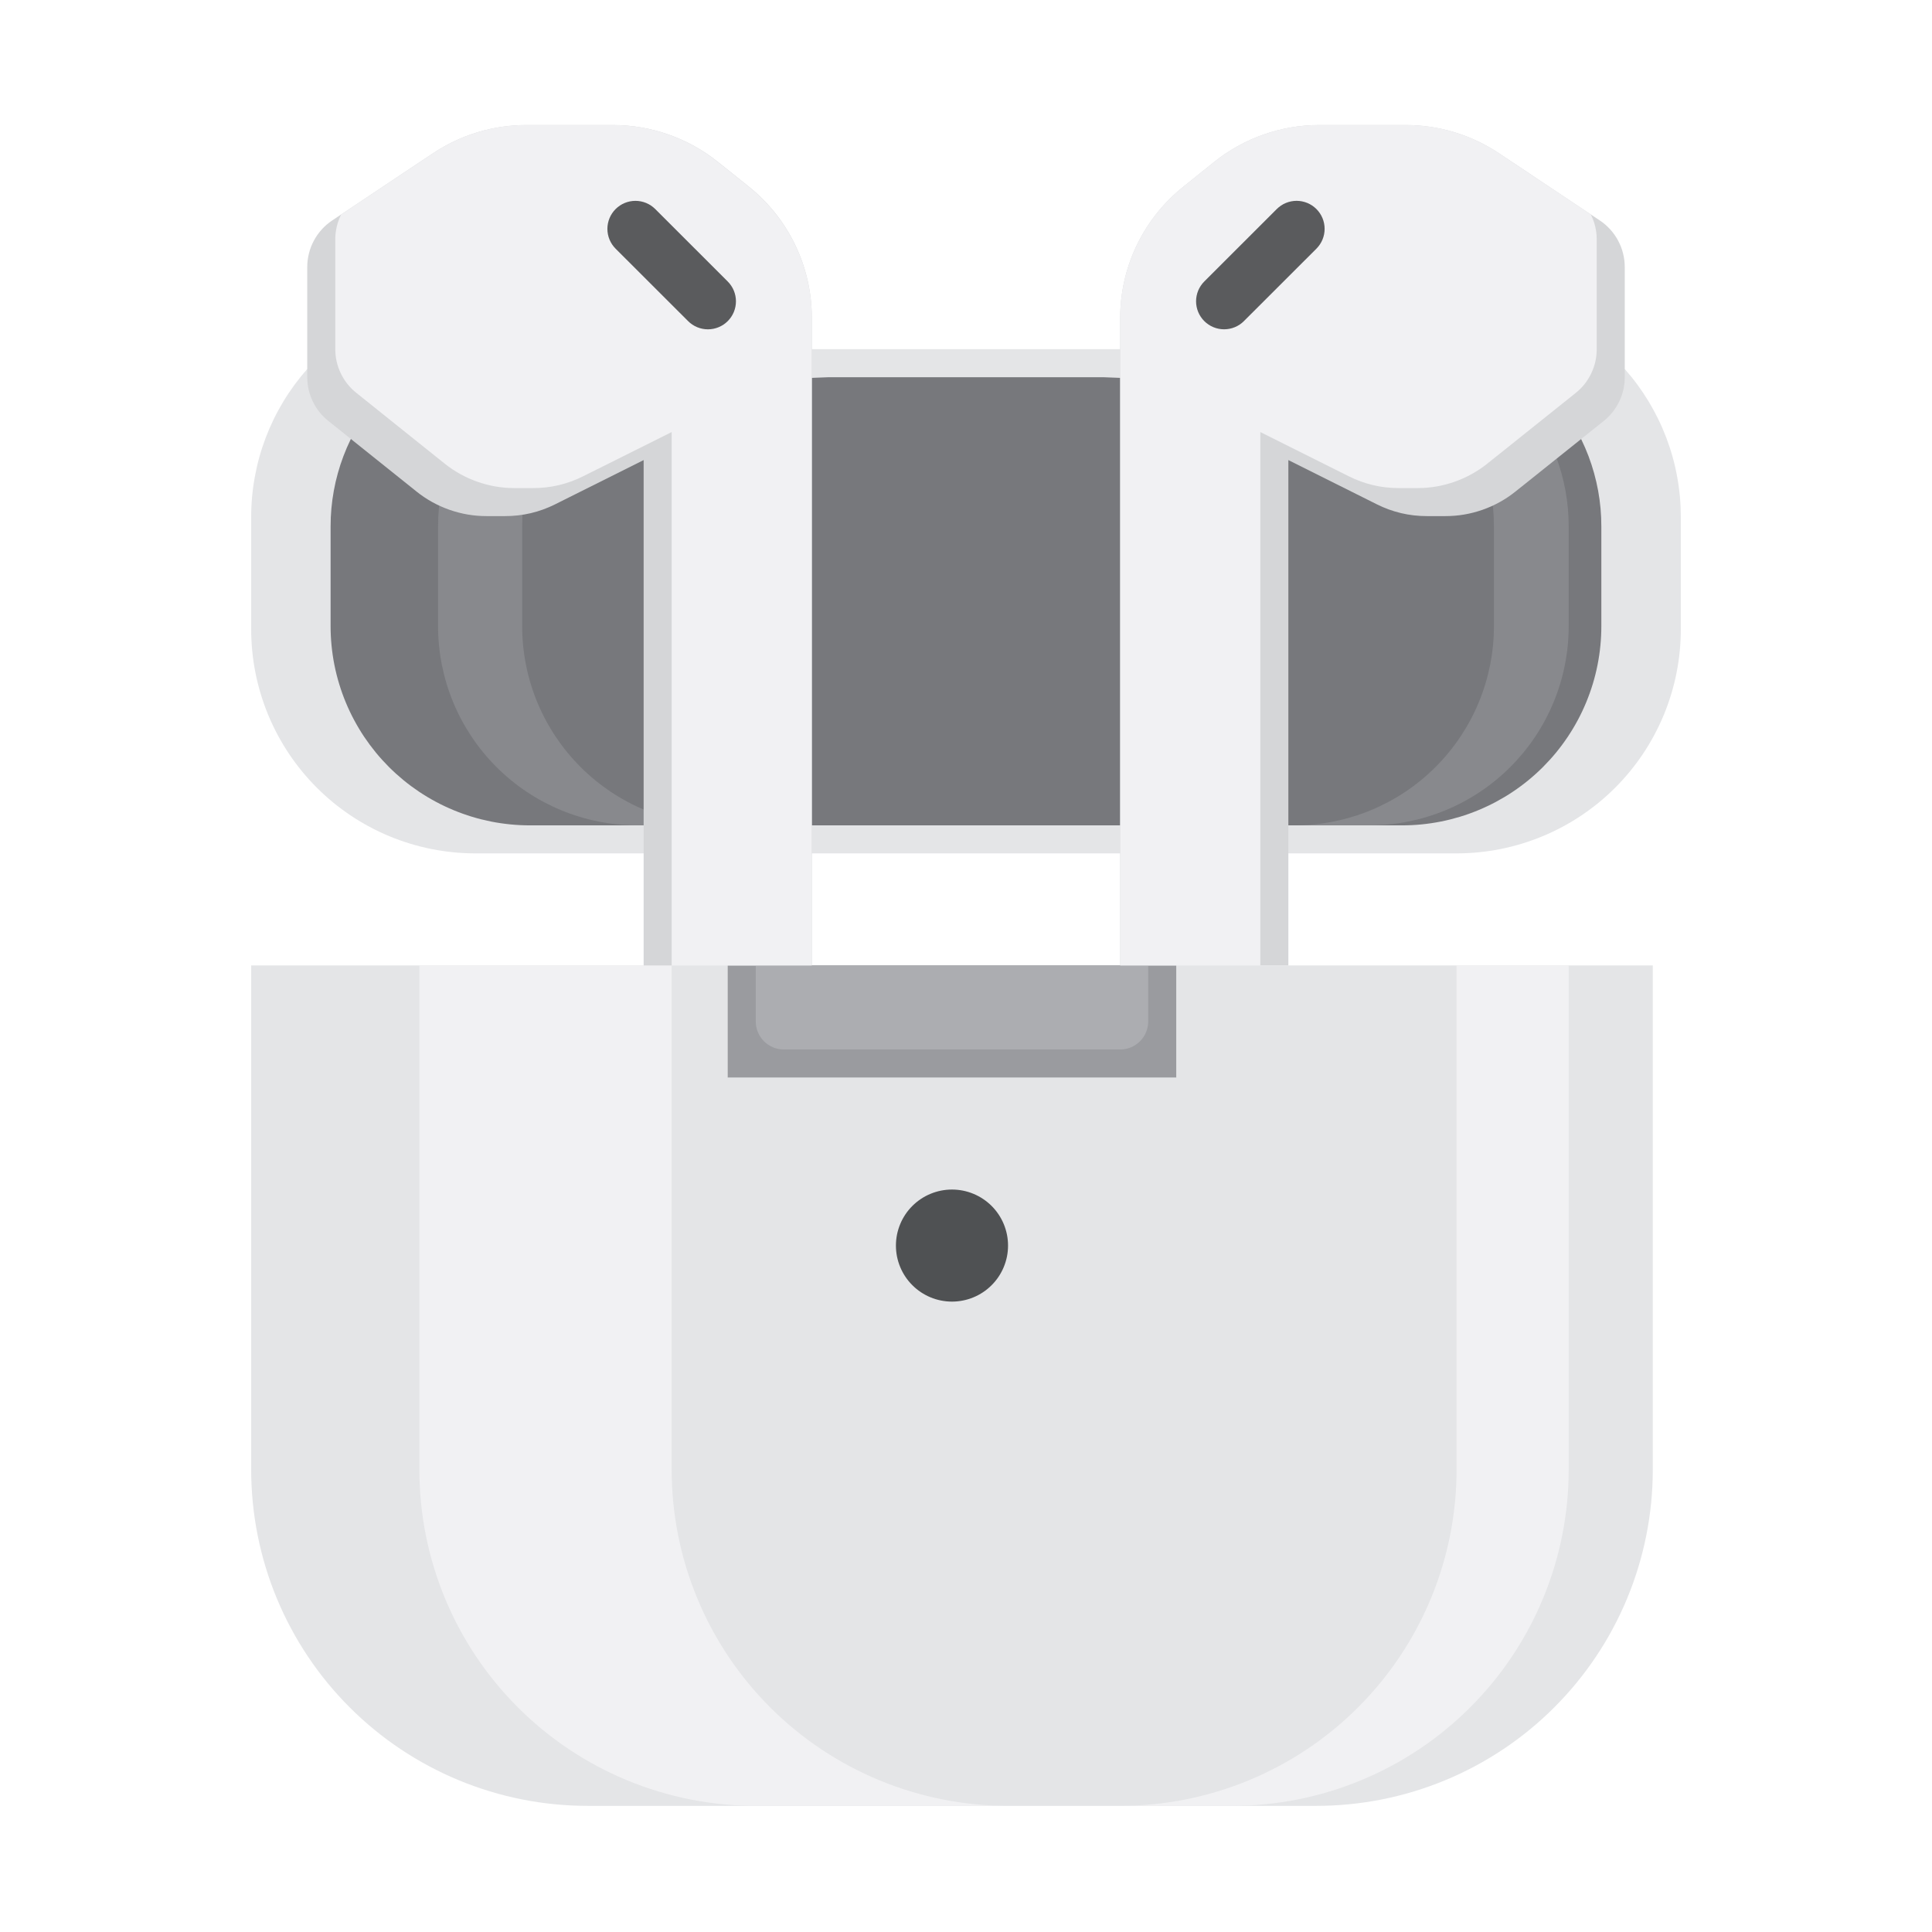 <svg version="1.0" preserveAspectRatio="xMidYMid meet" height="500" viewBox="0 0 375 375" zoomAndPan="magnify" width="500" xmlns:xlink="http://www.w3.org/1999/xlink" xmlns="http://www.w3.org/2000/svg"><defs><clipPath id="faa72cd942"><path clip-rule="nonzero" d="M 48.75 67 L 326.25 67 L 326.25 166 L 48.75 166 Z M 48.75 67"></path></clipPath><clipPath id="2589538ce3"><path clip-rule="nonzero" d="M 48.75 187 L 321 187 L 321 350.516 L 48.75 350.516 Z M 48.75 187"></path></clipPath><clipPath id="043f948b50"><path clip-rule="nonzero" d="M 217 187 L 305 187 L 305 350.516 L 217 350.516 Z M 217 187"></path></clipPath><clipPath id="11ac79af8e"><path clip-rule="nonzero" d="M 81 187 L 196 187 L 196 350.516 L 81 350.516 Z M 81 187"></path></clipPath><clipPath id="79ba6f2302"><path clip-rule="nonzero" d="M 59 24.266 L 158 24.266 L 158 188 L 59 188 Z M 59 24.266"></path></clipPath><clipPath id="daaa240bcf"><path clip-rule="nonzero" d="M 65 24.266 L 158 24.266 L 158 188 L 65 188 Z M 65 24.266"></path></clipPath><clipPath id="0fd0219e97"><path clip-rule="nonzero" d="M 217 24.266 L 316 24.266 L 316 188 L 217 188 Z M 217 24.266"></path></clipPath><clipPath id="b12dfc8aa0"><path clip-rule="nonzero" d="M 217 24.266 L 310 24.266 L 310 188 L 217 188 Z M 217 24.266"></path></clipPath></defs><rect fill-opacity="1" height="450" y="-37.5" fill="#ffffff" width="450" x="-37.5"></rect><rect fill-opacity="1" height="450" y="-37.5" fill="#ffffff" width="450" x="-37.5"></rect><g clip-path="url(#faa72cd942)"><path fill-rule="nonzero" fill-opacity="1" d="M 124.93 165.641 L 92.281 165.641 C 90.855 165.641 89.434 165.57 88.016 165.43 C 86.598 165.289 85.188 165.082 83.789 164.805 C 82.391 164.527 81.012 164.18 79.648 163.766 C 78.281 163.352 76.941 162.875 75.625 162.328 C 74.309 161.785 73.02 161.176 71.762 160.504 C 70.508 159.832 69.285 159.102 68.098 158.309 C 66.914 157.516 65.77 156.668 64.668 155.766 C 63.566 154.863 62.512 153.906 61.504 152.898 C 60.496 151.891 59.539 150.836 58.633 149.734 C 57.73 148.633 56.883 147.492 56.09 146.309 C 55.297 145.121 54.566 143.902 53.895 142.645 C 53.223 141.391 52.613 140.102 52.066 138.785 C 51.523 137.469 51.043 136.129 50.629 134.766 C 50.215 133.402 49.867 132.023 49.59 130.625 C 49.312 129.23 49.102 127.82 48.965 126.402 C 48.824 124.984 48.754 123.562 48.754 122.141 L 48.754 100.391 C 48.75 97.762 48.984 95.156 49.457 92.574 C 49.926 89.988 50.625 87.469 51.555 85.012 C 52.484 82.555 53.629 80.199 54.988 77.949 C 56.344 75.703 57.895 73.594 59.637 71.625 L 157.574 67.766 L 217.426 67.766 L 315.363 71.625 C 317.105 73.594 318.656 75.703 320.012 77.949 C 321.371 80.199 322.516 82.555 323.445 85.012 C 324.375 87.469 325.074 89.988 325.543 92.574 C 326.016 95.156 326.25 97.762 326.246 100.391 L 326.246 122.141 C 326.246 123.562 326.176 124.984 326.035 126.402 C 325.898 127.82 325.688 129.23 325.41 130.625 C 325.133 132.023 324.785 133.402 324.371 134.766 C 323.957 136.129 323.477 137.469 322.934 138.785 C 322.387 140.102 321.777 141.391 321.105 142.645 C 320.434 143.902 319.703 145.121 318.91 146.309 C 318.117 147.492 317.27 148.633 316.367 149.734 C 315.461 150.836 314.504 151.891 313.496 152.898 C 312.488 153.906 311.434 154.863 310.332 155.766 C 309.23 156.668 308.086 157.516 306.902 158.309 C 305.715 159.102 304.492 159.832 303.238 160.504 C 301.98 161.176 300.691 161.785 299.375 162.328 C 298.059 162.875 296.719 163.352 295.352 163.766 C 293.988 164.18 292.609 164.527 291.211 164.805 C 289.812 165.082 288.402 165.289 286.984 165.43 C 285.566 165.57 284.145 165.641 282.719 165.641 Z M 124.93 165.641" fill="#e4e5e7"></path></g><path fill-rule="nonzero" fill-opacity="1" d="M 131.883 160.203 L 102.859 160.203 C 101.594 160.203 100.328 160.141 99.066 160.016 C 97.805 159.891 96.555 159.707 95.312 159.461 C 94.07 159.211 92.84 158.906 91.629 158.539 C 90.414 158.168 89.223 157.742 88.055 157.258 C 86.883 156.773 85.738 156.234 84.621 155.637 C 83.504 155.039 82.418 154.391 81.363 153.688 C 80.309 152.98 79.293 152.23 78.312 151.426 C 77.336 150.621 76.398 149.773 75.5 148.879 C 74.605 147.98 73.754 147.043 72.949 146.066 C 72.148 145.086 71.395 144.07 70.688 143.02 C 69.984 141.965 69.336 140.879 68.738 139.762 C 68.141 138.645 67.598 137.504 67.113 136.332 C 66.629 135.164 66.203 133.973 65.836 132.762 C 65.465 131.547 65.16 130.32 64.91 129.078 C 64.664 127.836 64.48 126.586 64.355 125.324 C 64.23 124.066 64.168 122.801 64.168 121.535 L 64.168 102.199 C 64.164 99.867 64.375 97.551 64.793 95.254 C 65.211 92.961 65.832 90.719 66.66 88.535 C 67.484 86.352 68.5 84.262 69.707 82.266 C 70.914 80.266 72.289 78.391 73.836 76.645 L 160.895 73.215 L 214.094 73.215 L 301.152 76.645 C 302.699 78.391 304.074 80.266 305.281 82.266 C 306.488 84.262 307.504 86.352 308.332 88.535 C 309.156 90.719 309.777 92.961 310.199 95.254 C 310.617 97.551 310.824 99.867 310.82 102.199 L 310.82 121.535 C 310.82 122.801 310.758 124.066 310.633 125.324 C 310.512 126.586 310.324 127.836 310.078 129.078 C 309.832 130.32 309.523 131.547 309.156 132.758 C 308.789 133.969 308.359 135.16 307.875 136.332 C 307.391 137.5 306.852 138.645 306.254 139.762 C 305.656 140.875 305.008 141.961 304.301 143.016 C 303.598 144.066 302.844 145.082 302.043 146.062 C 301.238 147.039 300.387 147.977 299.492 148.875 C 298.598 149.77 297.66 150.617 296.68 151.422 C 295.699 152.227 294.684 152.977 293.629 153.684 C 292.578 154.387 291.492 155.035 290.375 155.633 C 289.258 156.23 288.113 156.77 286.945 157.254 C 285.773 157.742 284.582 158.168 283.371 158.535 C 282.156 158.902 280.93 159.211 279.688 159.457 C 278.445 159.703 277.191 159.891 275.934 160.016 C 274.672 160.141 273.406 160.203 272.141 160.203 Z M 131.883 160.203" fill="#77787c"></path><path fill-rule="nonzero" fill-opacity="1" d="M 280.309 76.633 C 281.855 78.383 283.23 80.254 284.434 82.254 C 285.641 84.254 286.656 86.344 287.48 88.527 C 288.309 90.711 288.93 92.949 289.348 95.246 C 289.766 97.539 289.973 99.855 289.969 102.191 L 289.969 121.523 C 289.973 122.793 289.91 124.055 289.785 125.316 C 289.66 126.578 289.477 127.828 289.23 129.07 C 288.98 130.312 288.676 131.539 288.309 132.75 C 287.941 133.965 287.512 135.156 287.027 136.324 C 286.543 137.496 286.004 138.641 285.406 139.758 C 284.809 140.875 284.156 141.957 283.453 143.012 C 282.75 144.066 281.996 145.082 281.191 146.062 C 280.387 147.039 279.539 147.977 278.641 148.875 C 277.746 149.77 276.809 150.617 275.828 151.422 C 274.848 152.227 273.832 152.98 272.777 153.684 C 271.727 154.387 270.641 155.039 269.52 155.637 C 268.402 156.23 267.258 156.773 266.09 157.258 C 264.918 157.742 263.727 158.168 262.512 158.535 C 261.301 158.906 260.07 159.211 258.828 159.457 C 257.586 159.707 256.332 159.891 255.074 160.016 C 253.812 160.141 252.547 160.203 251.281 160.203 L 265.789 160.203 C 267.059 160.203 268.32 160.141 269.582 160.016 C 270.844 159.891 272.098 159.707 273.34 159.461 C 274.582 159.211 275.809 158.906 277.023 158.539 C 278.234 158.168 279.426 157.742 280.598 157.258 C 281.77 156.773 282.91 156.234 284.031 155.637 C 285.148 155.039 286.234 154.391 287.285 153.688 C 288.34 152.98 289.355 152.23 290.336 151.426 C 291.316 150.621 292.254 149.773 293.148 148.879 C 294.047 147.98 294.895 147.043 295.699 146.066 C 296.504 145.086 297.258 144.07 297.961 143.02 C 298.664 141.965 299.316 140.879 299.914 139.762 C 300.512 138.645 301.051 137.504 301.535 136.332 C 302.023 135.164 302.449 133.973 302.816 132.762 C 303.184 131.547 303.492 130.32 303.738 129.078 C 303.984 127.836 304.172 126.586 304.297 125.324 C 304.418 124.066 304.48 122.801 304.48 121.535 L 304.48 102.199 C 304.484 99.867 304.277 97.551 303.859 95.254 C 303.441 92.961 302.816 90.719 301.992 88.535 C 301.168 86.352 300.148 84.262 298.945 82.266 C 297.738 80.266 296.359 78.391 294.812 76.645" fill="#88898d"></path><path fill-rule="nonzero" fill-opacity="1" d="M 94.691 76.633 C 93.145 78.383 91.77 80.254 90.566 82.254 C 89.359 84.254 88.344 86.344 87.52 88.527 C 86.691 90.711 86.07 92.949 85.652 95.246 C 85.234 97.539 85.027 99.855 85.031 102.191 L 85.031 121.523 C 85.027 122.793 85.09 124.055 85.215 125.316 C 85.34 126.578 85.523 127.828 85.77 129.07 C 86.02 130.312 86.324 131.539 86.691 132.75 C 87.059 133.965 87.488 135.156 87.973 136.324 C 88.457 137.496 88.996 138.641 89.594 139.758 C 90.191 140.875 90.844 141.957 91.547 143.012 C 92.25 144.066 93.004 145.082 93.809 146.062 C 94.613 147.039 95.461 147.977 96.359 148.875 C 97.254 149.77 98.191 150.617 99.172 151.422 C 100.152 152.227 101.168 152.98 102.223 153.684 C 103.273 154.387 104.359 155.039 105.48 155.637 C 106.598 156.23 107.742 156.773 108.91 157.258 C 110.082 157.742 111.273 158.168 112.488 158.535 C 113.699 158.906 114.93 159.211 116.172 159.457 C 117.414 159.707 118.668 159.891 119.926 160.016 C 121.188 160.141 122.453 160.203 123.719 160.203 L 140.043 160.203 C 138.777 160.203 137.512 160.141 136.25 160.016 C 134.988 159.891 133.738 159.707 132.496 159.461 C 131.254 159.211 130.023 158.906 128.812 158.539 C 127.598 158.168 126.406 157.742 125.238 157.258 C 124.066 156.773 122.922 156.234 121.805 155.637 C 120.688 155.039 119.602 154.391 118.547 153.688 C 117.496 152.98 116.477 152.23 115.5 151.426 C 114.52 150.621 113.582 149.773 112.684 148.879 C 111.789 147.98 110.938 147.043 110.137 146.066 C 109.332 145.086 108.578 144.07 107.871 143.02 C 107.168 141.965 106.52 140.879 105.922 139.762 C 105.324 138.645 104.781 137.504 104.297 136.332 C 103.812 135.164 103.387 133.973 103.02 132.762 C 102.652 131.547 102.344 130.32 102.098 129.078 C 101.848 127.836 101.664 126.586 101.539 125.324 C 101.414 124.066 101.352 122.801 101.352 121.535 L 101.352 102.199 C 101.352 99.867 101.559 97.551 101.977 95.258 C 102.395 92.961 103.016 90.719 103.84 88.539 C 104.668 86.355 105.684 84.262 106.887 82.266 C 108.094 80.266 109.469 78.395 111.016 76.645" fill="#88898d"></path><g clip-path="url(#2589538ce3)"><path fill-rule="nonzero" fill-opacity="1" d="M 184.781 350.516 L 114.047 350.516 C 112.977 350.516 111.91 350.488 110.844 350.438 C 109.773 350.383 108.711 350.305 107.648 350.199 C 106.582 350.098 105.523 349.965 104.465 349.809 C 103.41 349.652 102.355 349.469 101.309 349.262 C 100.262 349.051 99.219 348.82 98.18 348.559 C 97.145 348.301 96.117 348.016 95.094 347.703 C 94.07 347.395 93.055 347.059 92.051 346.699 C 91.043 346.34 90.047 345.957 89.059 345.547 C 88.074 345.141 87.098 344.707 86.129 344.25 C 85.164 343.793 84.211 343.312 83.27 342.809 C 82.324 342.305 81.395 341.781 80.48 341.23 C 79.562 340.684 78.66 340.109 77.773 339.52 C 76.883 338.926 76.012 338.309 75.152 337.676 C 74.293 337.039 73.453 336.383 72.625 335.703 C 71.801 335.027 70.992 334.328 70.199 333.613 C 69.406 332.895 68.633 332.16 67.879 331.402 C 67.121 330.648 66.387 329.875 65.668 329.082 C 64.949 328.293 64.254 327.484 63.574 326.66 C 62.898 325.832 62.238 324.992 61.602 324.133 C 60.965 323.277 60.352 322.402 59.758 321.516 C 59.164 320.629 58.594 319.727 58.043 318.809 C 57.492 317.895 56.969 316.965 56.465 316.023 C 55.961 315.082 55.48 314.129 55.023 313.164 C 54.566 312.195 54.133 311.223 53.723 310.234 C 53.316 309.25 52.93 308.254 52.57 307.246 C 52.211 306.242 51.875 305.227 51.566 304.207 C 51.254 303.184 50.969 302.156 50.711 301.117 C 50.453 300.082 50.219 299.043 50.008 297.996 C 49.801 296.945 49.617 295.895 49.461 294.84 C 49.305 293.781 49.172 292.723 49.07 291.66 C 48.965 290.598 48.887 289.531 48.832 288.465 C 48.781 287.398 48.754 286.332 48.754 285.266 L 48.754 187.391 L 320.805 187.391 L 320.805 285.266 C 320.805 286.332 320.777 287.398 320.727 288.465 C 320.672 289.531 320.594 290.598 320.492 291.66 C 320.387 292.723 320.254 293.781 320.098 294.84 C 319.941 295.895 319.758 296.945 319.551 297.996 C 319.34 299.043 319.109 300.082 318.848 301.117 C 318.59 302.156 318.305 303.184 317.992 304.207 C 317.684 305.227 317.348 306.242 316.988 307.246 C 316.629 308.254 316.242 309.25 315.836 310.234 C 315.426 311.223 314.992 312.195 314.535 313.164 C 314.078 314.129 313.598 315.082 313.094 316.023 C 312.59 316.965 312.066 317.895 311.516 318.809 C 310.965 319.727 310.395 320.629 309.801 321.516 C 309.207 322.402 308.594 323.277 307.957 324.133 C 307.32 324.992 306.66 325.832 305.984 326.66 C 305.305 327.484 304.609 328.293 303.891 329.082 C 303.172 329.875 302.438 330.648 301.68 331.402 C 300.926 332.16 300.152 332.895 299.359 333.613 C 298.57 334.328 297.758 335.027 296.934 335.703 C 296.109 336.383 295.266 337.039 294.406 337.676 C 293.551 338.309 292.676 338.926 291.785 339.52 C 290.898 340.109 289.996 340.684 289.078 341.23 C 288.164 341.781 287.234 342.305 286.293 342.809 C 285.348 343.312 284.395 343.793 283.43 344.25 C 282.461 344.707 281.484 345.141 280.5 345.547 C 279.512 345.957 278.516 346.34 277.508 346.699 C 276.504 347.059 275.488 347.395 274.465 347.703 C 273.445 348.016 272.414 348.301 271.379 348.559 C 270.34 348.82 269.297 349.051 268.25 349.262 C 267.203 349.469 266.148 349.652 265.094 349.809 C 264.035 349.965 262.977 350.098 261.914 350.199 C 260.848 350.305 259.785 350.383 258.715 350.438 C 257.648 350.488 256.582 350.516 255.512 350.516 Z M 184.781 350.516" fill="#e4e5e7"></path></g><g clip-path="url(#043f948b50)"><path fill-rule="nonzero" fill-opacity="1" d="M 282.719 187.391 L 282.719 285.266 C 282.719 286.332 282.691 287.398 282.641 288.465 C 282.586 289.531 282.508 290.598 282.402 291.66 C 282.297 292.723 282.168 293.781 282.012 294.84 C 281.855 295.895 281.672 296.945 281.465 297.996 C 281.254 299.043 281.02 300.082 280.762 301.117 C 280.5 302.156 280.215 303.184 279.906 304.207 C 279.598 305.227 279.262 306.242 278.902 307.246 C 278.543 308.254 278.156 309.25 277.746 310.234 C 277.34 311.223 276.906 312.199 276.449 313.164 C 275.992 314.129 275.512 315.082 275.008 316.023 C 274.504 316.965 273.977 317.895 273.43 318.809 C 272.879 319.727 272.309 320.629 271.715 321.516 C 271.121 322.402 270.504 323.277 269.867 324.133 C 269.23 324.992 268.574 325.832 267.898 326.66 C 267.219 327.484 266.52 328.293 265.805 329.082 C 265.086 329.875 264.352 330.648 263.594 331.402 C 262.84 332.16 262.066 332.895 261.273 333.613 C 260.48 334.328 259.672 335.027 258.848 335.703 C 258.02 336.383 257.18 337.039 256.32 337.676 C 255.461 338.309 254.59 338.926 253.699 339.52 C 252.812 340.109 251.91 340.684 250.992 341.23 C 250.074 341.781 249.148 342.309 248.203 342.809 C 247.262 343.312 246.309 343.793 245.34 344.25 C 244.375 344.707 243.398 345.141 242.41 345.547 C 241.426 345.957 240.43 346.34 239.422 346.699 C 238.414 347.059 237.402 347.395 236.379 347.703 C 235.355 348.016 234.328 348.301 233.289 348.559 C 232.254 348.82 231.211 349.051 230.164 349.262 C 229.117 349.469 228.062 349.652 227.008 349.809 C 225.949 349.965 224.891 350.098 223.824 350.199 C 222.762 350.305 221.695 350.383 220.629 350.438 C 219.562 350.488 218.496 350.516 217.426 350.516 L 239.191 350.516 C 240.258 350.516 241.324 350.488 242.395 350.438 C 243.461 350.383 244.527 350.305 245.59 350.199 C 246.652 350.098 247.715 349.965 248.77 349.809 C 249.828 349.652 250.879 349.469 251.926 349.262 C 252.977 349.051 254.02 348.82 255.055 348.559 C 256.09 348.301 257.121 348.016 258.145 347.703 C 259.164 347.395 260.18 347.059 261.188 346.699 C 262.191 346.34 263.188 345.957 264.176 345.547 C 265.164 345.141 266.141 344.707 267.105 344.25 C 268.07 343.793 269.027 343.312 269.969 342.809 C 270.91 342.305 271.84 341.781 272.758 341.23 C 273.672 340.684 274.574 340.109 275.465 339.52 C 276.352 338.926 277.227 338.309 278.086 337.676 C 278.941 337.039 279.785 336.383 280.609 335.703 C 281.438 335.027 282.246 334.328 283.039 333.613 C 283.828 332.895 284.602 332.16 285.359 331.402 C 286.113 330.648 286.852 329.875 287.566 329.082 C 288.285 328.293 288.984 327.484 289.66 326.66 C 290.34 325.832 290.996 324.992 291.633 324.133 C 292.27 323.277 292.883 322.402 293.477 321.516 C 294.07 320.629 294.645 319.727 295.191 318.809 C 295.742 317.895 296.27 316.965 296.773 316.023 C 297.277 315.082 297.758 314.129 298.215 313.164 C 298.668 312.195 299.102 311.223 299.512 310.234 C 299.922 309.25 300.305 308.254 300.664 307.246 C 301.023 306.242 301.359 305.227 301.672 304.207 C 301.98 303.184 302.266 302.156 302.523 301.117 C 302.785 300.082 303.02 299.043 303.227 297.996 C 303.438 296.945 303.617 295.895 303.773 294.84 C 303.934 293.781 304.062 292.723 304.168 291.66 C 304.273 290.598 304.352 289.531 304.402 288.465 C 304.457 287.398 304.48 286.332 304.48 285.266 L 304.48 187.391 Z M 282.719 187.391" fill="#f1f1f3"></path></g><g clip-path="url(#11ac79af8e)"><path fill-rule="nonzero" fill-opacity="1" d="M 130.371 285.266 L 130.371 187.391 L 81.398 187.391 L 81.398 285.266 C 81.398 286.332 81.426 287.398 81.48 288.465 C 81.531 289.531 81.609 290.598 81.715 291.66 C 81.82 292.723 81.949 293.781 82.105 294.84 C 82.262 295.895 82.445 296.945 82.656 297.996 C 82.863 299.043 83.098 300.082 83.355 301.117 C 83.617 302.156 83.902 303.184 84.211 304.207 C 84.523 305.227 84.855 306.242 85.219 307.246 C 85.578 308.254 85.961 309.25 86.371 310.234 C 86.777 311.223 87.211 312.195 87.668 313.164 C 88.125 314.129 88.605 315.082 89.109 316.023 C 89.613 316.965 90.141 317.895 90.688 318.809 C 91.238 319.727 91.809 320.629 92.402 321.516 C 92.996 322.402 93.613 323.277 94.25 324.133 C 94.887 324.992 95.543 325.832 96.223 326.66 C 96.898 327.484 97.598 328.293 98.312 329.082 C 99.031 329.875 99.77 330.648 100.523 331.402 C 101.281 332.16 102.055 332.895 102.844 333.613 C 103.637 334.328 104.445 335.027 105.27 335.703 C 106.098 336.383 106.941 337.039 107.797 337.676 C 108.656 338.309 109.531 338.926 110.418 339.52 C 111.305 340.109 112.207 340.684 113.125 341.23 C 114.043 341.781 114.973 342.305 115.914 342.809 C 116.855 343.312 117.809 343.793 118.777 344.25 C 119.742 344.707 120.719 345.141 121.707 345.547 C 122.691 345.957 123.691 346.34 124.695 346.699 C 125.703 347.059 126.715 347.395 127.738 347.703 C 128.762 348.016 129.793 348.301 130.828 348.559 C 131.863 348.82 132.906 349.051 133.953 349.262 C 135.004 349.469 136.055 349.652 137.113 349.809 C 138.168 349.965 139.23 350.098 140.293 350.199 C 141.355 350.305 142.422 350.383 143.488 350.438 C 144.555 350.488 145.625 350.516 146.691 350.516 L 195.66 350.516 C 194.594 350.516 193.523 350.488 192.457 350.438 C 191.391 350.383 190.324 350.305 189.262 350.199 C 188.199 350.098 187.137 349.965 186.082 349.809 C 185.023 349.652 183.973 349.469 182.922 349.262 C 181.875 349.051 180.832 348.82 179.797 348.559 C 178.762 348.301 177.73 348.016 176.707 347.703 C 175.688 347.395 174.672 347.059 173.664 346.699 C 172.66 346.34 171.664 345.957 170.676 345.547 C 169.688 345.141 168.711 344.707 167.746 344.25 C 166.781 343.793 165.824 343.312 164.883 342.809 C 163.941 342.305 163.012 341.781 162.094 341.23 C 161.18 340.684 160.277 340.109 159.387 339.52 C 158.5 338.926 157.625 338.309 156.766 337.676 C 155.91 337.039 155.066 336.383 154.242 335.703 C 153.414 335.027 152.605 334.328 151.812 333.613 C 151.023 332.895 150.25 332.16 149.492 331.402 C 148.738 330.648 148 329.875 147.281 329.082 C 146.566 328.293 145.867 327.484 145.191 326.66 C 144.512 325.832 143.855 324.992 143.219 324.133 C 142.582 323.277 141.965 322.402 141.371 321.516 C 140.781 320.629 140.207 319.727 139.66 318.809 C 139.109 317.895 138.582 316.965 138.078 316.023 C 137.574 315.082 137.094 314.129 136.637 313.164 C 136.18 312.195 135.75 311.223 135.34 310.234 C 134.93 309.25 134.547 308.254 134.188 307.246 C 133.824 306.242 133.492 305.227 133.18 304.207 C 132.871 303.184 132.586 302.156 132.324 301.117 C 132.066 300.082 131.832 299.043 131.625 297.996 C 131.414 296.945 131.234 295.895 131.074 294.84 C 130.918 293.781 130.789 292.723 130.684 291.66 C 130.578 290.598 130.5 289.531 130.449 288.465 C 130.395 287.398 130.371 286.332 130.371 285.266 Z M 130.371 285.266" fill="#f1f1f3"></path></g><path fill-rule="nonzero" fill-opacity="1" d="M 195.66 241.766 C 195.66 242.48 195.59 243.188 195.453 243.887 C 195.312 244.586 195.105 245.266 194.832 245.926 C 194.559 246.586 194.223 247.211 193.828 247.805 C 193.43 248.398 192.98 248.949 192.473 249.453 C 191.969 249.961 191.418 250.41 190.824 250.809 C 190.23 251.203 189.605 251.539 188.945 251.812 C 188.285 252.086 187.602 252.293 186.902 252.43 C 186.203 252.57 185.492 252.641 184.781 252.641 C 184.066 252.641 183.355 252.57 182.656 252.43 C 181.957 252.293 181.273 252.086 180.613 251.812 C 179.953 251.539 179.328 251.203 178.734 250.809 C 178.141 250.41 177.59 249.961 177.086 249.453 C 176.578 248.949 176.129 248.398 175.73 247.805 C 175.336 247.211 175 246.586 174.727 245.926 C 174.453 245.266 174.246 244.586 174.105 243.887 C 173.969 243.188 173.898 242.48 173.898 241.766 C 173.898 241.051 173.969 240.344 174.105 239.645 C 174.246 238.941 174.453 238.262 174.727 237.602 C 175 236.941 175.336 236.316 175.73 235.723 C 176.129 235.129 176.578 234.578 177.086 234.074 C 177.59 233.57 178.141 233.117 178.734 232.723 C 179.328 232.324 179.953 231.992 180.613 231.719 C 181.273 231.445 181.957 231.238 182.656 231.098 C 183.355 230.961 184.066 230.891 184.781 230.891 C 185.492 230.891 186.203 230.961 186.902 231.098 C 187.602 231.238 188.285 231.445 188.945 231.719 C 189.605 231.992 190.23 232.324 190.824 232.723 C 191.418 233.117 191.969 233.57 192.473 234.074 C 192.98 234.578 193.43 235.129 193.828 235.723 C 194.223 236.316 194.559 236.941 194.832 237.602 C 195.105 238.262 195.312 238.941 195.453 239.645 C 195.59 240.344 195.66 241.051 195.66 241.766 Z M 195.66 241.766" fill="#4f5153"></path><path fill-rule="nonzero" fill-opacity="1" d="M 141.25 187.391 L 228.309 187.391 L 228.309 209.141 L 141.25 209.141 Z M 141.25 187.391" fill="#9a9b9f"></path><path fill-rule="nonzero" fill-opacity="1" d="M 222.867 187.391 L 222.867 198.266 C 222.867 198.621 222.832 198.977 222.762 199.324 C 222.691 199.676 222.59 200.016 222.453 200.344 C 222.316 200.676 222.148 200.988 221.949 201.285 C 221.75 201.582 221.527 201.855 221.273 202.109 C 221.02 202.363 220.746 202.586 220.449 202.785 C 220.152 202.984 219.836 203.152 219.508 203.289 C 219.176 203.426 218.836 203.527 218.488 203.598 C 218.137 203.668 217.781 203.703 217.426 203.703 L 152.133 203.703 C 151.777 203.703 151.422 203.668 151.07 203.598 C 150.723 203.527 150.383 203.426 150.051 203.289 C 149.723 203.152 149.406 202.984 149.109 202.785 C 148.812 202.586 148.539 202.363 148.285 202.109 C 148.035 201.855 147.809 201.582 147.609 201.285 C 147.41 200.988 147.242 200.676 147.105 200.344 C 146.969 200.016 146.867 199.676 146.797 199.324 C 146.727 198.977 146.691 198.621 146.691 198.266 L 146.691 187.391 Z M 222.867 187.391" fill="#acadb1"></path><g clip-path="url(#79ba6f2302)"><path fill-rule="nonzero" fill-opacity="1" d="M 124.93 187.391 L 124.93 89.301 L 107.762 97.883 C 104.699 99.414 101.453 100.18 98.027 100.176 L 94.457 100.176 C 91.988 100.18 89.586 99.77 87.25 98.953 C 84.918 98.137 82.785 96.957 80.855 95.414 L 63.723 81.695 C 62.43 80.664 61.426 79.402 60.711 77.914 C 59.996 76.426 59.637 74.855 59.637 73.203 L 59.637 51.832 C 59.637 50.938 59.746 50.055 59.965 49.188 C 60.18 48.32 60.504 47.492 60.926 46.703 C 61.348 45.91 61.859 45.188 62.461 44.523 C 63.066 43.859 63.738 43.281 64.484 42.785 L 84.07 29.734 C 86.75 27.949 89.633 26.594 92.715 25.66 C 95.797 24.73 98.949 24.266 102.168 24.266 L 118.941 24.266 C 122.648 24.266 126.25 24.879 129.75 26.105 C 133.246 27.332 136.441 29.102 139.336 31.414 L 145.348 36.223 C 147.258 37.75 148.973 39.473 150.496 41.387 C 152.016 43.305 153.305 45.363 154.363 47.566 C 155.422 49.773 156.223 52.066 156.766 54.453 C 157.305 56.836 157.574 59.25 157.574 61.695 L 157.574 187.391 Z M 124.93 187.391" fill="#d5d6d8"></path></g><g clip-path="url(#daaa240bcf)"><path fill-rule="nonzero" fill-opacity="1" d="M 145.32 36.227 L 139.309 31.422 C 136.418 29.109 133.227 27.34 129.734 26.113 C 126.242 24.883 122.645 24.27 118.941 24.266 L 102.168 24.266 C 98.945 24.266 95.789 24.73 92.707 25.664 C 89.621 26.598 86.738 27.957 84.055 29.746 L 66.227 41.625 C 65.473 43.129 65.09 44.719 65.078 46.395 L 65.078 67.766 C 65.078 69.418 65.434 70.988 66.152 72.477 C 66.867 73.965 67.871 75.227 69.164 76.258 L 86.297 89.977 C 88.227 91.52 90.359 92.699 92.691 93.516 C 95.023 94.332 97.426 94.742 99.898 94.738 L 103.453 94.738 C 106.879 94.742 110.121 93.977 113.188 92.445 L 130.371 83.863 L 130.371 187.391 L 157.574 187.391 L 157.574 61.695 C 157.574 59.25 157.301 56.836 156.758 54.449 C 156.215 52.066 155.41 49.77 154.352 47.566 C 153.289 45.363 151.996 43.305 150.473 41.391 C 148.949 39.477 147.234 37.754 145.32 36.227 Z M 145.32 36.227" fill="#f1f1f3"></path></g><path fill-rule="nonzero" fill-opacity="1" d="M 119.488 40.578 C 119.742 40.328 120.016 40.102 120.312 39.902 C 120.609 39.703 120.926 39.535 121.254 39.398 C 121.586 39.262 121.926 39.16 122.273 39.09 C 122.625 39.02 122.98 38.984 123.336 38.984 C 123.695 38.984 124.047 39.02 124.398 39.09 C 124.75 39.16 125.09 39.262 125.418 39.398 C 125.75 39.535 126.062 39.703 126.359 39.902 C 126.656 40.102 126.93 40.328 127.184 40.578 L 141.254 54.641 C 141.508 54.891 141.73 55.168 141.93 55.465 C 142.129 55.762 142.297 56.074 142.434 56.402 C 142.57 56.734 142.672 57.074 142.742 57.422 C 142.812 57.773 142.848 58.129 142.848 58.484 C 142.848 58.84 142.812 59.195 142.742 59.547 C 142.672 59.895 142.57 60.234 142.434 60.566 C 142.297 60.895 142.129 61.207 141.93 61.504 C 141.73 61.801 141.508 62.078 141.254 62.328 C 141 62.582 140.727 62.809 140.43 63.004 C 140.133 63.203 139.82 63.371 139.488 63.508 C 139.16 63.645 138.816 63.746 138.469 63.816 C 138.117 63.887 137.762 63.922 137.406 63.922 C 137.051 63.922 136.695 63.887 136.344 63.816 C 135.996 63.746 135.652 63.645 135.324 63.508 C 134.992 63.371 134.68 63.203 134.383 63.004 C 134.086 62.809 133.812 62.582 133.559 62.328 L 119.488 48.27 C 119.234 48.016 119.012 47.742 118.812 47.445 C 118.613 47.148 118.445 46.836 118.309 46.504 C 118.172 46.176 118.07 45.836 118 45.484 C 117.93 45.133 117.895 44.781 117.895 44.422 C 117.895 44.066 117.93 43.715 118 43.363 C 118.07 43.012 118.172 42.672 118.309 42.344 C 118.445 42.012 118.613 41.699 118.812 41.402 C 119.012 41.105 119.234 40.832 119.488 40.578 Z M 119.488 40.578" fill="#5a5b5d"></path><g clip-path="url(#0fd0219e97)"><path fill-rule="nonzero" fill-opacity="1" d="M 250.07 187.391 L 250.07 89.301 L 267.238 97.883 C 270.301 99.414 273.547 100.18 276.973 100.176 L 280.543 100.176 C 283.012 100.18 285.414 99.77 287.75 98.953 C 290.082 98.137 292.215 96.957 294.145 95.414 L 311.301 81.695 C 312.586 80.66 313.586 79.398 314.301 77.91 C 315.012 76.422 315.367 74.852 315.363 73.203 L 315.363 51.832 C 315.363 50.938 315.254 50.055 315.035 49.188 C 314.82 48.32 314.496 47.492 314.074 46.703 C 313.652 45.91 313.141 45.188 312.539 44.523 C 311.934 43.859 311.262 43.281 310.516 42.785 L 290.93 29.734 C 288.25 27.949 285.367 26.594 282.285 25.66 C 279.203 24.73 276.051 24.266 272.832 24.266 L 256.086 24.266 C 252.379 24.266 248.777 24.879 245.277 26.105 C 241.781 27.332 238.586 29.102 235.691 31.414 L 229.707 36.223 C 227.793 37.75 226.07 39.469 224.543 41.383 C 223.02 43.297 221.723 45.355 220.66 47.559 C 219.598 49.766 218.793 52.062 218.246 54.445 C 217.703 56.832 217.426 59.25 217.426 61.695 L 217.426 187.391 Z M 250.07 187.391" fill="#d5d6d8"></path></g><g clip-path="url(#b12dfc8aa0)"><path fill-rule="nonzero" fill-opacity="1" d="M 261.797 92.445 C 264.859 93.977 268.105 94.742 271.531 94.738 L 275.102 94.738 C 277.574 94.742 279.977 94.332 282.309 93.516 C 284.641 92.699 286.773 91.52 288.703 89.977 L 305.859 76.258 C 307.145 75.223 308.145 73.961 308.859 72.473 C 309.57 70.984 309.926 69.414 309.922 67.766 L 309.922 46.395 C 309.91 44.715 309.527 43.125 308.773 41.625 L 290.945 29.746 C 288.262 27.957 285.379 26.598 282.293 25.664 C 279.211 24.73 276.055 24.266 272.832 24.266 L 256.086 24.266 C 252.379 24.266 248.777 24.879 245.277 26.105 C 241.781 27.332 238.586 29.102 235.691 31.414 L 229.707 36.223 C 227.793 37.75 226.07 39.469 224.543 41.383 C 223.02 43.297 221.723 45.355 220.66 47.559 C 219.598 49.766 218.793 52.062 218.246 54.445 C 217.703 56.832 217.426 59.25 217.426 61.695 L 217.426 187.391 L 244.629 187.391 L 244.629 83.863 Z M 261.797 92.445" fill="#f1f1f3"></path></g><path fill-rule="nonzero" fill-opacity="1" d="M 233.75 54.637 L 247.82 40.574 C 248.074 40.324 248.348 40.098 248.645 39.898 C 248.941 39.699 249.254 39.531 249.586 39.395 C 249.914 39.258 250.254 39.156 250.605 39.086 C 250.957 39.016 251.309 38.98 251.668 38.98 C 252.023 38.98 252.379 39.016 252.73 39.086 C 253.078 39.156 253.418 39.258 253.75 39.395 C 254.078 39.531 254.395 39.699 254.691 39.898 C 254.988 40.098 255.262 40.324 255.516 40.574 C 255.766 40.828 255.992 41.102 256.191 41.398 C 256.391 41.695 256.559 42.008 256.695 42.34 C 256.832 42.668 256.934 43.008 257.004 43.359 C 257.074 43.711 257.109 44.062 257.109 44.418 C 257.109 44.777 257.074 45.129 257.004 45.48 C 256.934 45.832 256.832 46.172 256.695 46.5 C 256.559 46.832 256.391 47.145 256.191 47.441 C 255.992 47.738 255.766 48.012 255.516 48.266 L 241.445 62.324 C 241.191 62.578 240.918 62.805 240.621 63 C 240.324 63.199 240.012 63.367 239.68 63.504 C 239.352 63.641 239.008 63.742 238.66 63.812 C 238.309 63.883 237.953 63.918 237.598 63.918 C 237.242 63.918 236.887 63.883 236.535 63.812 C 236.188 63.742 235.844 63.641 235.516 63.504 C 235.184 63.367 234.871 63.199 234.574 63 C 234.277 62.805 234.004 62.578 233.75 62.324 C 233.496 62.074 233.273 61.797 233.074 61.5 C 232.875 61.203 232.707 60.891 232.57 60.562 C 232.434 60.23 232.332 59.891 232.262 59.543 C 232.191 59.191 232.156 58.836 232.156 58.48 C 232.156 58.125 232.191 57.77 232.262 57.418 C 232.332 57.07 232.434 56.73 232.57 56.398 C 232.707 56.07 232.875 55.758 233.074 55.461 C 233.273 55.164 233.496 54.887 233.75 54.637 Z M 233.75 54.637" fill="#5a5b5d"></path></svg>